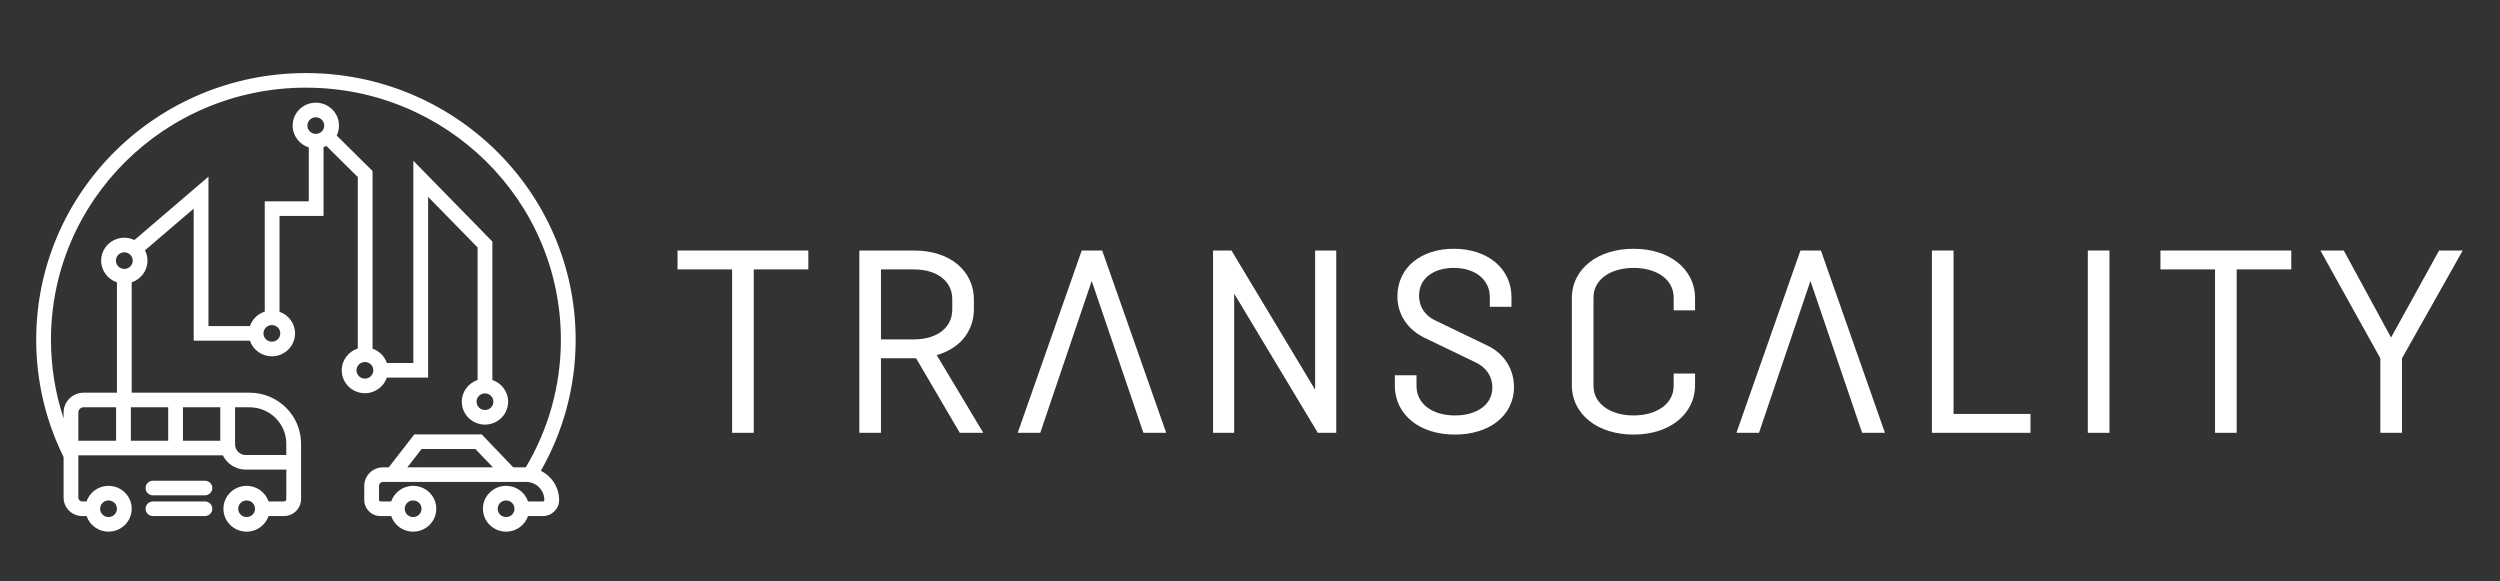 <svg width="215" height="50" viewBox="0 0 215 50" fill="none" xmlns="http://www.w3.org/2000/svg">
<rect x="0" y="0" width="215" height="50" fill="#333333" stroke="none"/>
<path d="M44.246 43.754C44.246 43.553 44.167 43.377 44.037 43.248C43.904 43.117 43.726 43.038 43.526 43.038C43.323 43.038 43.145 43.117 43.011 43.248C42.881 43.377 42.802 43.553 42.802 43.754C42.802 43.952 42.881 44.127 43.011 44.259C43.145 44.388 43.323 44.466 43.526 44.466C43.726 44.466 43.904 44.388 44.037 44.259C44.167 44.127 44.246 43.952 44.246 43.754ZM42.393 40.192L40.881 38.612H36.258L35.031 40.192H42.393ZM34.806 43.753C34.806 43.952 34.885 44.127 35.017 44.258C35.15 44.388 35.327 44.467 35.529 44.467C35.73 44.467 35.907 44.388 36.04 44.258C36.172 44.127 36.251 43.952 36.252 43.753C36.251 43.553 36.172 43.379 36.04 43.247C35.907 43.117 35.73 43.038 35.529 43.038C35.327 43.038 35.15 43.117 35.017 43.247C34.885 43.379 34.806 43.553 34.806 43.753ZM6.738 37.904H9.983V35.026H7.192C6.942 35.029 6.738 35.23 6.738 35.475V37.904ZM10.18 22.919C10.313 23.049 10.49 23.128 10.692 23.128C10.893 23.128 11.07 23.049 11.203 22.919C11.335 22.788 11.414 22.613 11.415 22.414C11.414 22.214 11.335 22.04 11.203 21.908C11.07 21.778 10.893 21.699 10.692 21.699C10.49 21.699 10.313 21.778 10.18 21.908C10.048 22.04 9.969 22.214 9.968 22.414C9.969 22.613 10.048 22.788 10.18 22.919ZM11.253 37.904H14.464V35.026H11.253V37.904ZM15.734 37.904H18.945V35.026H15.734V37.904ZM22.658 28.672C22.659 28.871 22.738 29.046 22.87 29.177C23.003 29.308 23.18 29.387 23.382 29.387C23.583 29.387 23.76 29.308 23.893 29.177C24.025 29.046 24.104 28.871 24.105 28.672C24.104 28.473 24.025 28.298 23.893 28.166C23.76 28.036 23.583 27.957 23.382 27.957C23.18 27.957 23.003 28.036 22.87 28.166C22.738 28.298 22.659 28.473 22.658 28.672ZM26.649 11.305C26.781 11.436 26.958 11.514 27.16 11.515C27.362 11.514 27.538 11.436 27.671 11.305C27.803 11.174 27.883 10.999 27.883 10.8C27.883 10.6 27.803 10.426 27.671 10.295C27.538 10.164 27.362 10.085 27.16 10.085C26.958 10.085 26.781 10.164 26.649 10.295C26.517 10.426 26.437 10.6 26.437 10.8C26.437 10.999 26.517 11.174 26.649 11.305ZM30.872 31.341C30.74 31.472 30.66 31.647 30.66 31.846C30.66 32.046 30.74 32.221 30.872 32.352C31.005 32.482 31.181 32.561 31.383 32.561C31.584 32.561 31.761 32.482 31.894 32.352C32.026 32.221 32.106 32.046 32.106 31.846C32.106 31.647 32.026 31.472 31.894 31.341C31.761 31.211 31.585 31.132 31.383 31.132C31.181 31.132 31.005 31.211 30.872 31.341ZM41.197 34.04C41.065 34.172 40.985 34.346 40.985 34.546C40.985 34.745 41.065 34.92 41.197 35.051C41.329 35.182 41.506 35.26 41.708 35.261C41.909 35.26 42.086 35.182 42.219 35.051C42.351 34.92 42.431 34.745 42.431 34.546C42.431 34.346 42.351 34.172 42.219 34.04C42.086 33.91 41.909 33.831 41.708 33.831C41.506 33.831 41.329 33.91 41.197 34.04ZM20.215 38.22C20.215 38.474 20.317 38.698 20.485 38.864C20.654 39.03 20.88 39.131 21.136 39.131H24.622V38.152C24.619 37.289 24.267 36.511 23.696 35.943C23.121 35.378 22.334 35.029 21.461 35.026H20.215V38.22ZM21.932 43.753C21.932 43.553 21.852 43.379 21.721 43.247C21.587 43.117 21.411 43.038 21.209 43.038C21.008 43.038 20.831 43.117 20.698 43.247C20.566 43.379 20.486 43.553 20.486 43.753C20.486 43.952 20.566 44.127 20.698 44.258C20.831 44.388 21.008 44.467 21.209 44.467C21.411 44.467 21.587 44.388 21.721 44.258C21.852 44.127 21.932 43.952 21.932 43.753ZM8.611 43.754C8.611 43.952 8.691 44.127 8.824 44.259C8.954 44.388 9.132 44.466 9.335 44.466C9.535 44.466 9.713 44.388 9.846 44.259C9.976 44.127 10.056 43.952 10.056 43.754C10.056 43.553 9.976 43.377 9.846 43.248C9.713 43.117 9.535 43.038 9.335 43.038C9.132 43.038 8.954 43.117 8.824 43.248C8.691 43.377 8.611 43.553 8.611 43.754ZM48.084 43.004C48.084 43.763 47.462 44.381 46.691 44.381H45.411C45.148 45.16 44.402 45.721 43.526 45.721C42.424 45.721 41.532 44.84 41.532 43.754C41.532 42.665 42.424 41.783 43.526 41.783C43.732 41.783 43.932 41.814 44.116 41.871C44.535 41.999 44.894 42.26 45.142 42.605C45.259 42.762 45.348 42.938 45.411 43.126H46.691C46.76 43.126 46.814 43.07 46.814 43.004C46.814 42.571 46.64 42.188 46.354 41.902C46.211 41.761 46.04 41.645 45.852 41.57C45.665 41.491 45.459 41.447 45.243 41.447H44.414H32.936C32.749 41.447 32.596 41.598 32.596 41.786V43.004C32.596 43.07 32.654 43.126 32.72 43.126H33.641C33.906 42.346 34.65 41.783 35.529 41.783C36.629 41.783 37.521 42.664 37.521 43.753C37.521 44.841 36.629 45.722 35.529 45.723C34.651 45.722 33.907 45.161 33.642 44.381H32.72C31.952 44.381 31.327 43.763 31.327 43.004V41.786C31.327 40.904 32.047 40.195 32.936 40.192H33.431L35.632 37.357H41.427L44.141 40.192H45.218C47.135 36.972 48.236 33.225 48.236 29.218C48.233 23.23 45.783 17.814 41.812 13.888C37.844 9.965 32.365 7.539 26.308 7.539C20.251 7.539 14.776 9.965 10.805 13.888C6.837 17.814 4.383 23.23 4.383 29.218C4.383 31.578 4.764 33.85 5.469 35.977V35.475C5.469 34.534 6.24 33.774 7.192 33.771H10.057V24.28C9.268 24.017 8.699 23.282 8.699 22.414C8.699 21.326 9.591 20.444 10.692 20.444C11.004 20.444 11.297 20.517 11.56 20.643L17.928 15.194V28.043H21.494C21.696 27.453 22.169 26.989 22.769 26.798V17.316H26.555V12.677C25.75 12.423 25.168 11.68 25.167 10.8C25.168 9.711 26.059 8.83 27.16 8.83C28.261 8.83 29.152 9.711 29.153 10.8C29.153 11.107 29.079 11.396 28.953 11.655L32.04 14.707V29.988C32.618 30.188 33.074 30.643 33.27 31.217H35.547V13.825L42.343 20.772V32.68C43.132 32.942 43.7 33.677 43.701 34.546C43.7 35.634 42.809 36.515 41.708 36.516C40.607 36.515 39.715 35.634 39.715 34.546C39.715 33.677 40.284 32.942 41.073 32.68V21.279L36.817 16.929V32.472H33.271C33.006 33.253 32.262 33.816 31.383 33.817C30.282 33.816 29.391 32.935 29.39 31.846C29.391 30.97 29.97 30.228 30.77 29.972V15.227L28.066 12.553C27.988 12.592 27.908 12.626 27.825 12.655V18.572H24.039V26.814C24.816 27.082 25.374 27.812 25.374 28.672C25.374 29.76 24.483 30.642 23.382 30.642C22.502 30.642 21.758 30.079 21.493 29.298H16.658V17.941L12.469 21.526C12.605 21.793 12.684 22.094 12.684 22.414C12.684 23.282 12.115 24.017 11.326 24.28V33.771H21.461C23.908 33.774 25.889 35.733 25.892 38.152V42.922C25.889 43.729 25.232 44.381 24.416 44.381H23.096C22.831 45.161 22.087 45.722 21.209 45.723C20.108 45.722 19.217 44.841 19.216 43.753C19.217 42.664 20.108 41.783 21.209 41.783C22.088 41.783 22.832 42.346 23.097 43.126H24.416C24.53 43.126 24.622 43.035 24.622 42.922V40.386H21.136C20.267 40.386 19.519 39.885 19.165 39.16H6.821H6.738V41.535V42.797C6.738 42.979 6.888 43.126 7.068 43.126H7.446C7.488 43.001 7.541 42.881 7.611 42.768C7.824 42.395 8.164 42.1 8.567 41.934C8.805 41.837 9.065 41.783 9.335 41.783C10.433 41.783 11.325 42.665 11.325 43.754C11.325 44.84 10.433 45.721 9.335 45.721C8.456 45.721 7.71 45.16 7.446 44.381H7.068C6.186 44.378 5.469 43.672 5.469 42.797V39.301C3.961 36.257 3.113 32.833 3.113 29.218C3.113 16.552 13.496 6.284 26.308 6.284C39.12 6.284 49.503 16.552 49.506 29.218C49.506 33.313 48.417 37.16 46.513 40.49C47.443 40.951 48.084 41.902 48.084 43.004ZM17.625 41.342H13.155C12.804 41.342 12.52 41.623 12.52 41.97C12.52 42.316 12.804 42.597 13.155 42.597H17.625C17.976 42.597 18.26 42.316 18.26 41.97C18.26 41.623 17.976 41.342 17.625 41.342ZM18.26 43.753C18.26 44.099 17.976 44.38 17.625 44.38H13.155C12.804 44.38 12.52 44.099 12.52 43.753C12.52 43.406 12.804 43.125 13.155 43.125H17.625C17.976 43.125 18.26 43.406 18.26 43.753Z" fill="white"/>
<path d="M58.268 23.169H62.962V37.222H64.823V23.169H69.517V21.545H58.268V23.169Z" fill="white"/>
<path d="M78.6 29.188H75.763V23.169H78.6C79.641 23.169 80.47 23.447 81.029 23.896C81.588 24.348 81.893 24.962 81.895 25.714V26.621C81.893 27.385 81.587 28.005 81.029 28.458C80.47 28.909 79.641 29.188 78.6 29.188ZM82.792 29.197C83.414 28.493 83.757 27.589 83.755 26.578V25.779C83.758 24.536 83.235 23.457 82.323 22.712C81.411 21.964 80.126 21.545 78.6 21.545H73.903V37.222H75.763V30.811H78.784L82.54 37.222H84.561L80.56 30.542C81.476 30.271 82.244 29.818 82.792 29.197Z" fill="white"/>
<path d="M93.028 21.545L87.523 37.222H89.463L93.887 24.164L98.332 37.222H100.293L94.788 21.545H93.028Z" fill="white"/>
<path d="M154.839 21.545L149.334 37.222H151.274L155.698 24.164L160.143 37.222H162.104L156.599 21.545H154.839Z" fill="white"/>
<path d="M113.101 33.514L105.907 21.545H104.323V37.222H106.14V25.254L113.333 37.222H114.917V21.545H113.101V33.514Z" fill="white"/>
<path d="M127.946 29.734L123.509 27.595L123.504 27.592C122.551 27.175 122.042 26.386 122.037 25.433C122.04 24.68 122.339 24.106 122.856 23.692C123.374 23.28 124.128 23.039 125.027 23.039C125.977 23.039 126.756 23.31 127.289 23.75C127.822 24.193 128.123 24.8 128.125 25.542V26.385H129.986V25.542C129.988 24.329 129.471 23.274 128.587 22.543C127.705 21.81 126.468 21.395 125.027 21.395C123.653 21.395 122.446 21.776 121.572 22.487C120.698 23.197 120.175 24.245 120.177 25.498C120.174 27.008 121.036 28.326 122.475 29.032L126.869 31.15L126.873 31.152C127.831 31.591 128.34 32.385 128.344 33.313C128.341 34.06 128.026 34.638 127.471 35.06C126.915 35.48 126.103 35.729 125.136 35.728C124.106 35.728 123.27 35.455 122.702 35.007C122.135 34.558 121.822 33.944 121.819 33.183V32.275H119.959V33.183C119.956 34.419 120.499 35.487 121.418 36.223C122.337 36.96 123.62 37.373 125.114 37.373C126.563 37.373 127.827 36.988 128.741 36.276C129.657 35.566 130.207 34.517 130.204 33.269C130.206 31.761 129.353 30.404 127.946 29.734Z" fill="white"/>
<path d="M144.264 22.56C143.318 21.813 142.004 21.395 140.488 21.395C138.962 21.395 137.642 21.813 136.693 22.56C135.743 23.304 135.177 24.389 135.179 25.649V33.118C135.177 34.378 135.743 35.463 136.693 36.208C137.642 36.955 138.962 37.373 140.488 37.373C142.004 37.373 143.318 36.955 144.264 36.208C145.21 35.463 145.776 34.378 145.774 33.118V32.123H143.936V33.183C143.933 33.938 143.599 34.55 143.001 35.003C142.402 35.454 141.53 35.728 140.488 35.728C139.446 35.728 138.573 35.454 137.975 35.003C137.377 34.55 137.042 33.938 137.04 33.183V25.585C137.042 24.83 137.377 24.217 137.975 23.764C138.573 23.313 139.446 23.039 140.488 23.039C141.53 23.039 142.402 23.313 143.001 23.764C143.599 24.217 143.933 24.83 143.936 25.585V26.687H145.774V25.649C145.776 24.389 145.21 23.305 144.264 22.56Z" fill="white"/>
<path d="M168.005 21.545H166.145V37.222H174.622V35.599H168.005V21.545Z" fill="white"/>
<path d="M179.553 37.222H181.414V21.545H179.553V37.222Z" fill="white"/>
<path d="M185.799 23.169H190.494V37.222H192.354V23.169H197.049V21.545H185.799V23.169Z" fill="white"/>
<path d="M209.761 21.545L205.631 29.027L201.564 21.545H199.556L204.71 30.816V37.222H206.57V30.817L211.793 21.545H209.761Z" fill="white"/>
</svg>
